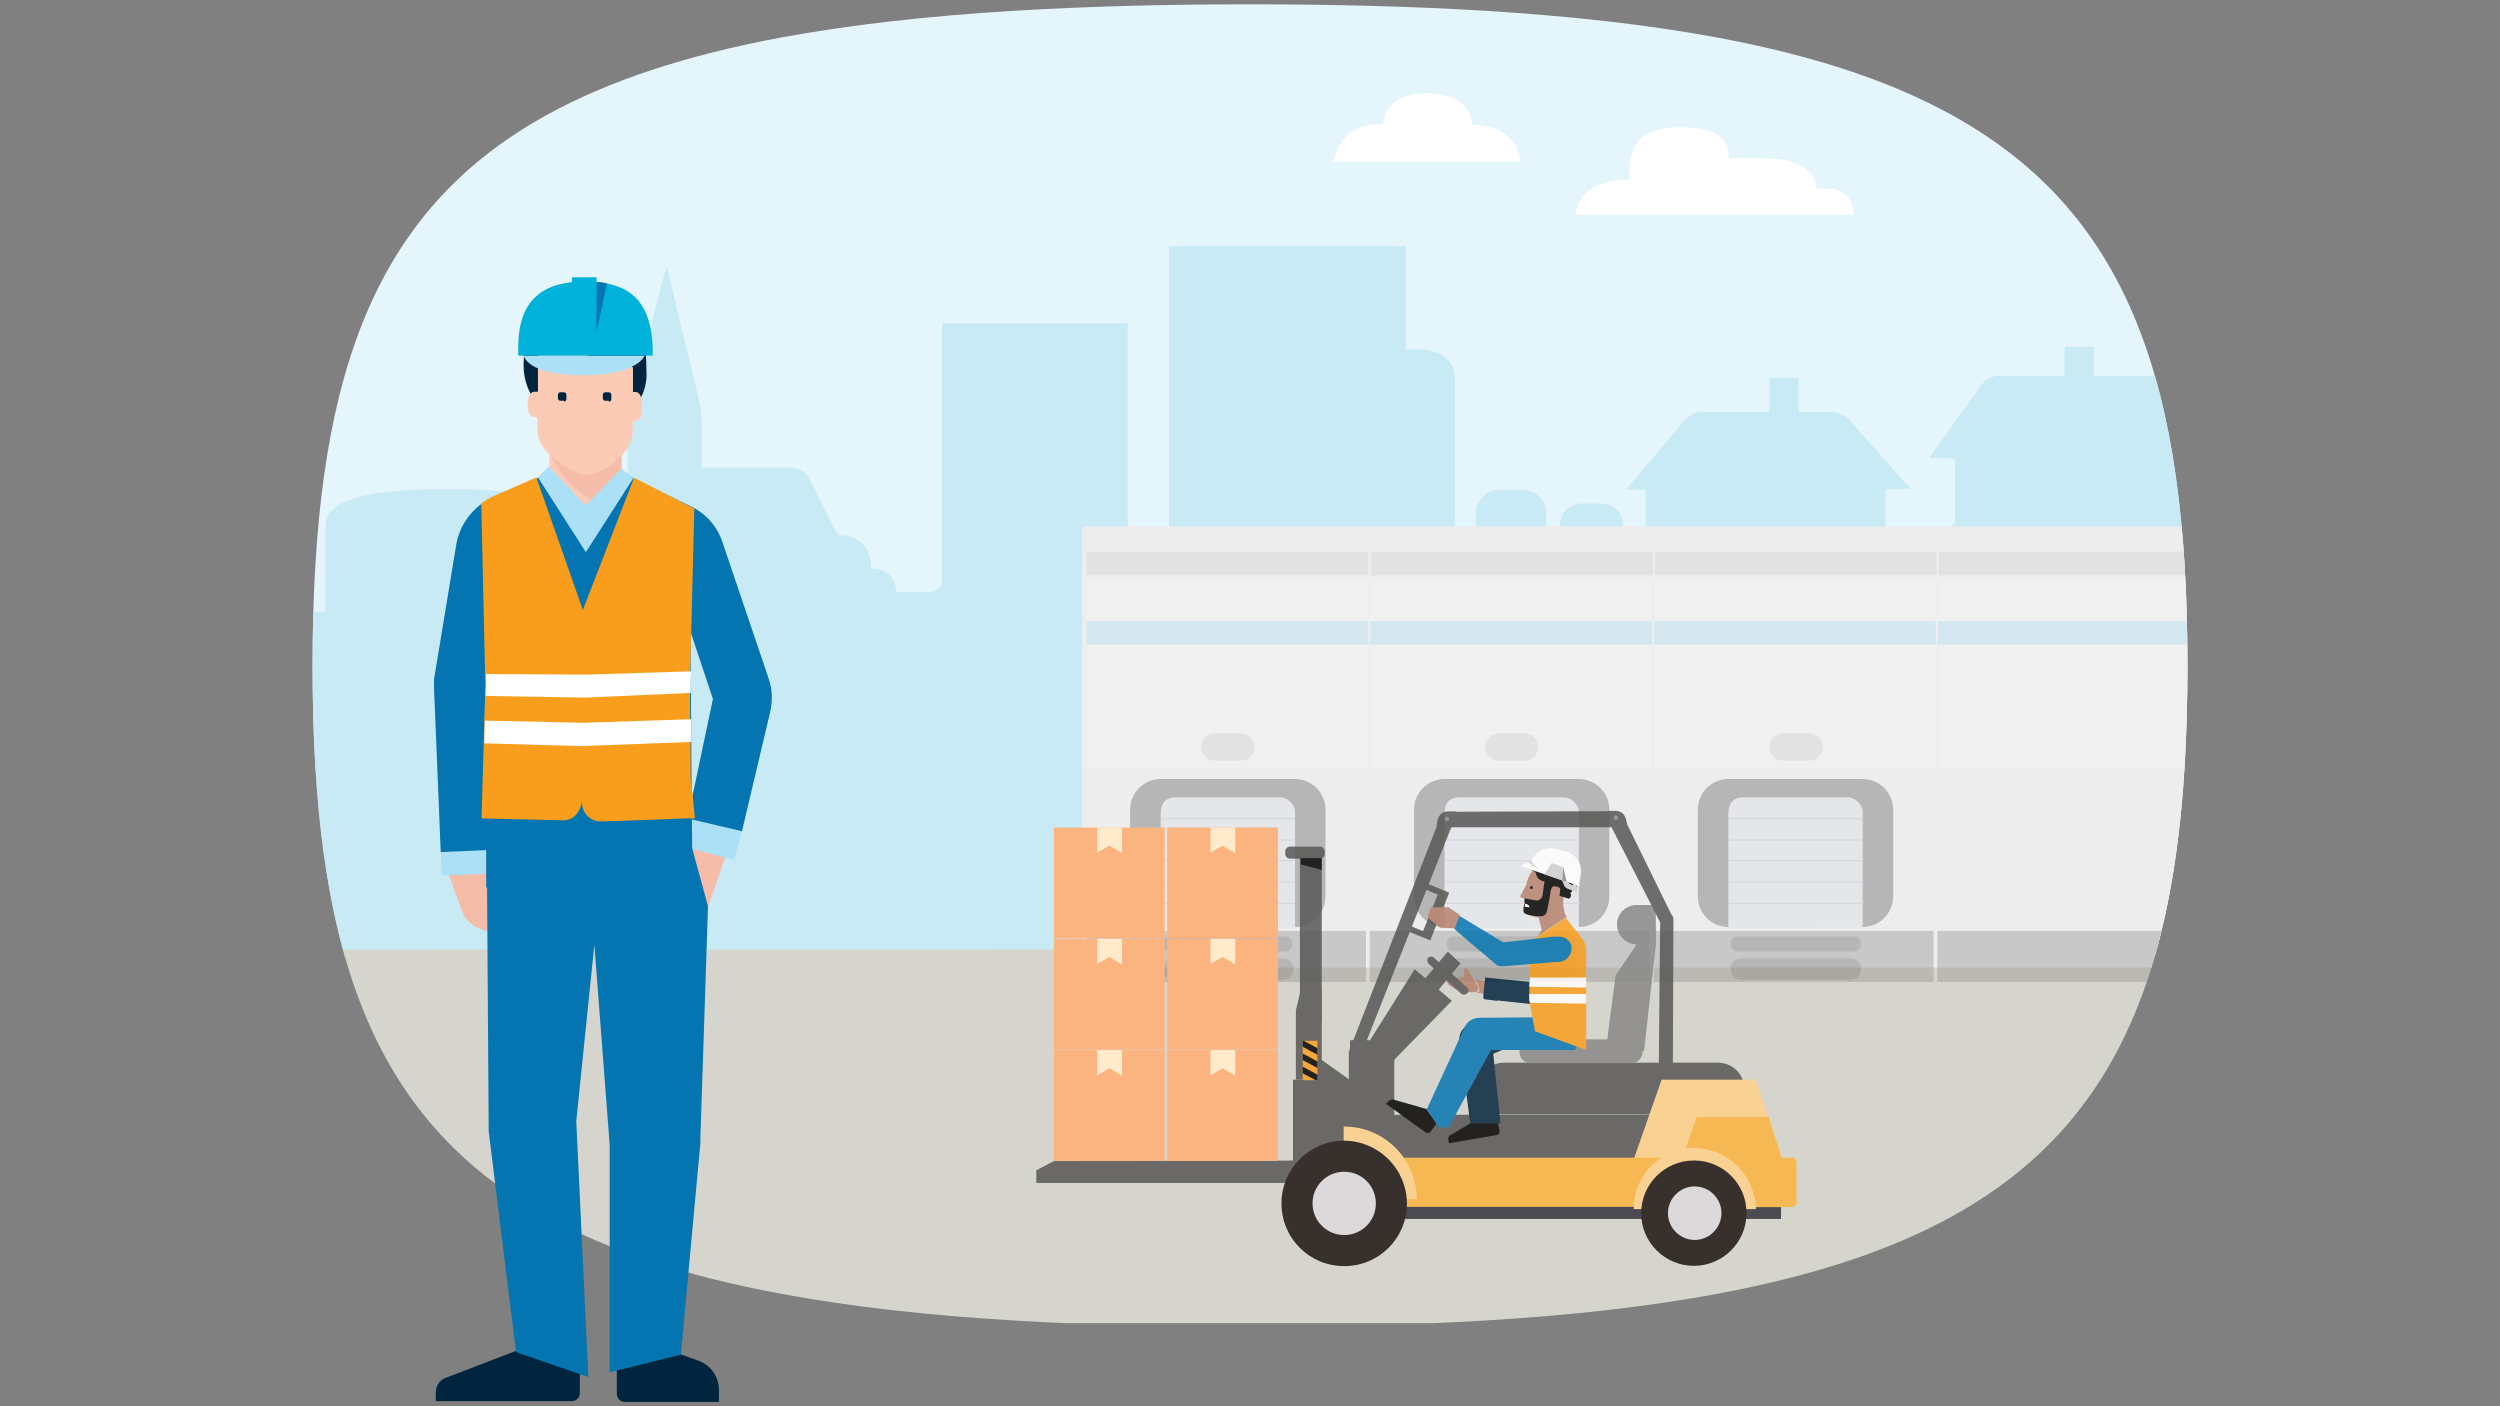 <?xml version="1.0" encoding="UTF-8"?>
<svg id="Layer_1" data-name="Layer 1" xmlns="http://www.w3.org/2000/svg" xmlns:xlink="http://www.w3.org/1999/xlink" viewBox="0 0 720 405">
  <rect x="0" y="0" width="720" height="405" fill="#808080" stroke="none"/>
  <defs>
    <style>
      .cls-1, .cls-2 {
        fill: none;
      }

      .cls-3 {
        clip-path: url(#clippath);
      }

      .cls-4 {
        fill: #f7f8f8;
      }

      .cls-5 {
        fill: #f99e1c;
      }

      .cls-6 {
        fill: #03253d;
      }

      .cls-7 {
        fill: #010101;
      }

      .cls-8 {
        fill: #0475b1;
      }

      .cls-9 {
        fill: #00b2d9;
      }

      .cls-10 {
        fill: #01253e;
      }

      .cls-11 {
        fill: #06060a;
      }

      .cls-12 {
        fill: #f5bda9;
      }

      .cls-13 {
        fill: #ededee;
      }

      .cls-14 {
        fill: #fff;
      }

      .cls-15 {
        fill: #ffebcb;
      }

      .cls-16 {
        fill: #fccbb5;
      }

      .cls-17 {
        fill: #fbb47f;
      }

      .cls-18 {
        fill: #ffd188;
      }

      .cls-19 {
        fill: #fcb33c;
      }

      .cls-20 {
        fill: #e5f5fc;
      }

      .cls-21, .cls-22 {
        fill: #b5816b;
      }

      .cls-23 {
        fill: #abe0f7;
      }

      .cls-24 {
        fill: #c8eaf5;
      }

      .cls-25 {
        fill: #cfd0d0;
      }

      .cls-26 {
        fill: #d6d5cd;
      }

      .cls-27 {
        fill: #dcdadd;
      }

      .cls-28 {
        fill: #d6dce0;
      }

      .cls-29 {
        fill: #355167;
      }

      .cls-30 {
        fill: #1a1210;
      }

      .cls-31 {
        fill: #878787;
      }

      .cls-32 {
        fill: #555554;
      }

      .cls-33 {
        fill: #31323a;
      }

      .cls-34 {
        clip-path: url(#clippath-1);
      }

      .cls-35 {
        opacity: .36;
      }

      .cls-36 {
        opacity: .84;
      }

      .cls-22 {
        fill-rule: evenodd;
      }

      .cls-2 {
        stroke: #a4b0ba;
        stroke-miterlimit: 10;
        stroke-width: .331px;
      }
    </style>
    <clipPath id="clippath">
      <path class="cls-1" d="m292.463,3.084c-25.39,1.502-47.778,4.095-67.503,7.713-27.37,5.119-49.552,12.422-67.503,22.319-51.463,28.393-67.435,78.219-67.435,158.621s15.971,130.16,67.435,158.621c17.882,9.897,40.133,17.2,67.503,22.251,19.725,3.686,42.112,6.211,67.503,7.713,20.476,1.229,42.931,1.843,67.503,1.843s46.958-.614,67.503-1.843c25.39-1.502,47.778-4.095,67.503-7.781,27.301-5.119,49.552-12.422,67.503-22.387,51.327-28.462,67.503-78.287,67.503-158.417s-16.244-130.023-67.639-158.485c-17.951-9.965-40.133-17.268-67.503-22.387-19.725-3.686-42.112-6.211-67.503-7.781-20.476-1.229-42.931-1.843-67.503-1.843s-46.89.614-67.366,1.843Z"/>
    </clipPath>
    <clipPath id="clippath-1">
      <rect class="cls-1" x="375.197" y="299.753" width="4.227" height="11.354"/>
    </clipPath>
  </defs>
  <g class="cls-3">
    <g>
      <rect class="cls-20" x="47.861" y="-8.921" width="678.431" height="231.023"/>
      <rect class="cls-26" x="72.845" y="273.859" width="546.895" height="107.209"/>
      <rect class="cls-26" x="81.259" y="222.329" width="645.034" height="53.178"/>
      <g>
        <path class="cls-24" d="m638.663,169.16c-4.228,0-5.689-.082-5.689-.082v-36.04s-.173-1.297.977-1.297h6.729l-14.71-21.001c-1.078-1.602-2.91-2.528-4.839-2.447h-18.07v-8.437h-8.446v8.437h-19.403c-1.776.102-3.41,1.002-4.447,2.447l-15.185,21.184h6.173s1.333.055,1.333,1.306v17.212l-7.451,7.496v10.838c0,1.534-.794,2.821-3.652,2.821h-9.003v-29.447s-.137-1.351,1.014-1.351h6.291l-17.568-19.787c-1.383-1.462-3.293-2.311-5.305-2.356h-9.396v-9.843h-8.446v9.843h-19.732c-1.709.041-3.32.808-4.428,2.109l-17.084,20.207h5.634v27.548c.165,1.473-.895,2.802-2.369,2.967-.035.004-.071.007-.106.01h-10.711v-6.949h.575c3.372-.005,6.104-2.737,6.109-6.109v-7.305c-.005-3.372-2.737-6.104-6.109-6.109h-5.953c-3.372.005-6.104,2.737-6.109,6.109v7.305c.005,3.372,2.737,6.104,6.109,6.109h.438v6.958h-17.97v-8.61h.639c3.755-.005,6.797-3.048,6.803-6.803v-8.218c-.005-3.755-3.048-6.797-6.803-6.803h-6.629c-3.755.005-6.797,3.048-6.803,6.803v8.218c.005,3.755,3.048,6.797,6.803,6.803h.493v8.62h-13.395c0-7.159.073-55.534.073-62.035,0-8.839-9.569-8.839-9.569-8.839h-4.62v-29.73h-68.171v89.812h-4.182l-7.706-9.04v-58.63h-53.48v73.732c0,3.844-3.826,3.716-3.826,3.716h-9.304c-.064-1.077-.685-6.757-7.305-6.757,0-9.286-7.734-9.505-7.734-9.505h-1.744l-8.483-16.728c-1.379-2.739-5.049-2.84-5.049-2.84h-25.767v-12.144c-.064-2.649-.369-5.287-.913-7.88l-9.213-38.076-10.044,37.838c-.739,2.932-1.125,5.943-1.15,8.967v33.182s-5.634.429-5.634,6.182v13.432h-12.245v-23.01c0-5.25-.511-12.318-33.593-12.318-35.373,0-35.611,7.159-35.611,12.318v23.037h-18.654c-17.431,0-18.134,97.326-18.134,97.326l589.244-.283v-97.618s-.383-6.465-7.496-6.465Z"/>
        <rect class="cls-13" x="311.641" y="151.626" width="380.796" height="127.007"/>
        <g class="cls-35">
          <rect class="cls-13" x="312.744" y="221.717" width="81.084" height="45.267"/>
          <rect class="cls-31" x="312.744" y="268.087" width="80.644" height="14.719"/>
          <path class="cls-32" d="m336.912,269.66h33.171c1.214,0,2.199.984,2.199,2.199h0c-.004,1.212-.986,2.194-2.199,2.199h-33.171c-1.218-.017-2.192-1.018-2.175-2.237 0-0.0 0-0.0 0-0h0c.095-1.157,1.018-2.073,2.175-2.16Z"/>
          <path class="cls-32" d="m338.008,275.994h31.443c1.657-.048,3.038,1.257,3.086,2.913.002.057.002.115,0,.172h0c.048,1.657-1.257,3.038-2.913,3.086-.057.002-.115.002-.172,0h-31.443c-1.657.048-3.038-1.257-3.086-2.913-.002-.057-.002-.115,0-.172h0c-.185-1.551,1.358-3.086,3.086-3.086Z"/>
          <path class="cls-32" d="m334.274,224.355h38.671c4.852.013,8.781,3.943,8.794,8.794v25.048c-.017,4.849-3.946,8.774-8.794,8.786h-38.671c-4.85-.008-8.781-3.936-8.794-8.786v-25.048c.008-4.853,3.941-8.786,8.794-8.794Z"/>
          <rect class="cls-4" x="312.96" y="166.568" width="81.084" height="54.717"/>
          <rect class="cls-25" x="312.96" y="158.877" width="81.084" height="6.812"/>
          <rect class="cls-23" x="312.96" y="178.872" width="81.084" height="6.812"/>
          <path class="cls-28" d="m334.274,267.207v-32.523c0-4.173,1.975-5.053,4.629-5.053h29.445c2.487-.069,4.559,1.891,4.629,4.378.002.083.002.167,0,.25v32.963l-38.702-.015Z"/>
          <line class="cls-2" x1="334.274" y1="235.78" x2="372.945" y2="235.78"/>
          <line class="cls-2" x1="334.274" y1="241.936" x2="372.945" y2="241.936"/>
          <line class="cls-2" x1="334.274" y1="247.868" x2="372.945" y2="247.868"/>
          <line class="cls-2" x1="334.274" y1="254.024" x2="372.945" y2="254.024"/>
          <line class="cls-2" x1="334.274" y1="260.172" x2="372.945" y2="260.172"/>
          <path class="cls-25" d="m349.872,211.171h7.475c2.177-.009,3.949,1.749,3.957,3.926 0.0.01 0.0.021,0,.031h0c.009,2.177-1.749,3.949-3.926,3.957-.01 0-.021 0-.031,0h-7.475c-2.177.004-3.945-1.757-3.95-3.934-0-.008-0-.015 0-.023h0c-.082-2.103,1.556-3.875,3.659-3.957.097-.004.194-.004.291-0Z"/>
          <rect class="cls-13" x="394.699" y="221.717" width="81.084" height="45.267"/>
          <rect class="cls-31" x="394.483" y="268.087" width="80.644" height="14.719"/>
          <path class="cls-32" d="m418.876,269.66h33.171c1.214,0,2.199.984,2.199,2.199h0c-.004,1.212-.986,2.194-2.199,2.199h-33.171c-1.212-.004-2.194-.986-2.199-2.199h0c-.224-1.142.879-2.199,2.199-2.199Z"/>
          <path class="cls-32" d="m419.755,275.994h31.42c1.661-.043,3.042,1.268,3.086,2.929.001.052.001.104,0,.156h0c.043,1.661-1.268,3.042-2.929,3.086-.052.001-.104.001-.156,0h-31.42c-1.661.043-3.042-1.268-3.086-2.929-.001-.052-.001-.104,0-.156h0c-.216-1.551,1.327-3.086,3.086-3.086Z"/>
          <path class="cls-32" d="m416.014,224.355h38.679c4.849.017,8.774,3.946,8.786,8.794v25.048c-.017,4.846-3.941,8.77-8.786,8.786h-38.679c-4.837-.03-8.746-3.95-8.763-8.786v-25.048c.013-4.84,3.924-8.765,8.763-8.794Z"/>
          <rect class="cls-4" x="394.699" y="166.568" width="81.084" height="54.717"/>
          <rect class="cls-25" x="394.923" y="158.877" width="81.084" height="6.812"/>
          <rect class="cls-23" x="394.699" y="178.872" width="81.084" height="6.812"/>
          <path class="cls-28" d="m416.014,267.207v-32.523c0-4.173,1.983-5.053,4.629-5.053h29.445c2.487-.069,4.559,1.891,4.629,4.378.002.083.002.167,0,.25v32.963l-38.702-.015Z"/>
          <line class="cls-2" x1="416.014" y1="235.78" x2="454.909" y2="235.78"/>
          <line class="cls-2" x1="416.014" y1="241.936" x2="454.909" y2="241.936"/>
          <line class="cls-2" x1="416.014" y1="247.868" x2="454.909" y2="247.868"/>
          <line class="cls-2" x1="416.014" y1="254.024" x2="454.909" y2="254.024"/>
          <line class="cls-2" x1="416.014" y1="260.172" x2="454.909" y2="260.172"/>
          <path class="cls-25" d="m431.62,211.171h7.467c2.177-.009,3.949,1.749,3.957,3.926 0.0.01 0.0.021,0,.031h0c.009,2.177-1.749,3.949-3.926,3.957-.01 0-.021 0-.031,0h-7.467c-2.177.009-3.949-1.749-3.957-3.926-0-.01-0-.021,0-.031h0c.061-2.16,1.797-3.897,3.957-3.957Z"/>
          <rect class="cls-13" x="476.439" y="221.717" width="81.084" height="45.267"/>
          <rect class="cls-31" x="476.223" y="268.087" width="80.644" height="14.719"/>
          <path class="cls-32" d="m500.592,269.66h33.171c1.214,0,2.199.984,2.199,2.199h0c-.004,1.212-.986,2.194-2.199,2.199h-33.171c-1.212-.004-2.194-.986-2.199-2.199h0c-.201-1.142.903-2.199,2.199-2.199Z"/>
          <path class="cls-32" d="m501.495,275.994h31.42c1.661-.043,3.042,1.268,3.086,2.929.001.052.001.104,0,.156h0c.043,1.661-1.268,3.042-2.929,3.086-.052.001-.104.001-.156,0h-31.42c-1.661.043-3.042-1.268-3.086-2.929-.001-.052-.001-.104,0-.156h0c-.216-1.551,1.327-3.086,3.086-3.086Z"/>
          <path class="cls-32" d="m497.753,224.355h38.679c4.849.017,8.774,3.946,8.786,8.794v25.048c-.017,4.846-3.941,8.77-8.786,8.786h-38.679c-4.846-.017-8.77-3.941-8.786-8.786v-25.048c.013-4.849,3.938-8.777,8.786-8.794Z"/>
          <rect class="cls-4" x="476.663" y="166.568" width="81.084" height="54.717"/>
          <rect class="cls-25" x="476.663" y="158.877" width="81.084" height="6.812"/>
          <rect class="cls-23" x="476.439" y="178.872" width="81.084" height="6.812"/>
          <path class="cls-28" d="m497.753,267.207v-32.523c0-4.173,1.983-5.053,4.629-5.053h29.445c2.487-.069,4.559,1.891,4.629,4.378.002.083.002.167,0,.25v32.963l-38.702-.015Z"/>
          <line class="cls-2" x1="497.977" y1="235.78" x2="536.648" y2="235.78"/>
          <line class="cls-2" x1="497.977" y1="241.936" x2="536.648" y2="241.936"/>
          <line class="cls-2" x1="497.977" y1="247.868" x2="536.648" y2="247.868"/>
          <line class="cls-2" x1="497.977" y1="254.024" x2="536.648" y2="254.024"/>
          <line class="cls-2" x1="497.977" y1="260.172" x2="536.648" y2="260.172"/>
          <path class="cls-25" d="m513.575,211.171h7.475c2.177-.009,3.949,1.749,3.957,3.926 0.0.01 0.0.021,0,.031h0c.009,2.177-1.749,3.949-3.926,3.957-.01 0-.021 0-.031,0h-7.475c-2.177.004-3.945-1.757-3.95-3.934-0-.008,0-.015 0-.023h0c-.082-2.103,1.556-3.875,3.659-3.957.097-.004.194-.004.291-0Z"/>
          <rect class="cls-13" x="558.186" y="221.717" width="81.084" height="45.267"/>
          <rect class="cls-31" x="557.963" y="268.087" width="80.644" height="14.719"/>
          <rect class="cls-4" x="558.402" y="166.568" width="81.084" height="54.717"/>
          <rect class="cls-25" x="558.402" y="158.877" width="81.084" height="6.812"/>
          <rect class="cls-23" x="558.186" y="178.872" width="81.084" height="6.812"/>
        </g>
      </g>
    </g>
  </g>
  <path class="cls-14" d="m453.846,61.844h79.901c0-3.915-1.938-7.553-7.767-7.553h-2.841c0-3.911-4.078-8.664-14.455-8.664h-10.754c0-5.178-2.585-8.941-13.385-8.941-14.824,0-15.243,7.234-15.243,15.105-15.671-.004-15.457,10.053-15.457,10.053Z"/>
  <path class="cls-14" d="m398.368,35.66c0-3.099,2.278-8.784,12.595-8.784s12.987,5.531,12.987,9.053c7.924,0,13.044,4.055,14.116,10.568h-54.045c1.36-5.326,4.389-10.837,14.347-10.837Z"/>
  <g>
    <g class="cls-36">
      <polygon class="cls-32" points="378.015 334.229 303.51 334.395 298.455 337.047 298.455 340.694 378.015 340.694 378.015 334.229"/>
      <polygon class="cls-32" points="390.612 312.35 378.015 303.4 378.015 330.997 390.612 330.997 390.612 312.35"/>
      <rect class="cls-32" x="374.369" y="245.47" width="6.299" height="48.979"/>
      <polygon class="cls-32" points="380.667 285.002 374.617 285.002 373.208 291.052 373.208 310.942 380.667 310.942 380.667 285.002"/>
      <rect class="cls-32" x="372.38" y="310.942" width="8.951" height="30.581"/>
      <polygon class="cls-32" points="420.613 277.46 416.967 274.062 404.95 288.4 406.441 294.532 420.613 277.46"/>
      <rect class="cls-32" x="388.789" y="299.588" width="12.763" height="26.354"/>
      <polygon class="cls-32" points="418.127 288.234 407.436 279.118 393.679 300.997 400.557 306.218 418.127 288.234"/>
      <rect class="cls-33" x="389.203" y="342.351" width="123.733" height="8.702"/>
      <path class="cls-32" d="m502.411,313.511h0c-.083-4.061-3.398-7.376-7.459-7.459h-61.991c-4.061.083-7.376,3.398-7.459,7.459h0c.083,4.061,3.398,7.376,7.459,7.459h61.908c4.144,0,7.459-3.315,7.542-7.459h0Z"/>
      <path class="cls-32" d="m498.35,309.864h0c.083-1.326-.912-2.403-2.238-2.403h-63.98c-1.326-.083-2.403.912-2.403,2.238v.166h0c-.083,1.326.912,2.403,2.238,2.403h63.98c1.326.083,2.403-.912,2.403-2.238v-.166Z"/>
      <rect class="cls-32" x="391.855" y="321.052" width="87.102" height="13.592"/>
      <polygon class="cls-18" points="505.643 310.942 478.543 310.942 466.36 345.749 517.411 345.749 505.643 310.942"/>
      <rect class="cls-19" x="389.203" y="333.401" width="123.981" height="14.172"/>
      <path class="cls-19" d="m513.102,333.401h2.652c.414-.166.995,0,1.243.414.332.332.497.746.414,1.243v10.525c.166.58.083,1.243-.414,1.657-.414.332-.912.497-1.409.414h-36.051l9.116-25.94h20.719l3.729,11.685Z"/>
      <path class="cls-18" d="m488.073,330.583c9.614.249,17.404,7.956,17.652,17.652h-35.222c-.083-9.779,7.79-17.652,17.57-17.652h0Z"/>
      <path class="cls-30" d="m487.825,334.229h0c-8.37,0-15.166,6.796-15.166,15.166s6.796,15.166,15.166,15.166,15.166-6.796,15.166-15.166h0c.083-8.288-6.63-15.083-14.918-15.166h-.249Z"/>
      <path class="cls-27" d="m488.073,341.688c-4.227,0-7.707,3.481-7.707,7.707s3.481,7.707,7.707,7.707,7.707-3.481,7.707-7.707h0c0-4.227-3.481-7.707-7.707-7.707h0Z"/>
      <path class="cls-18" d="m386.966,345.335v-20.885h.166c11.52,0,20.802,9.282,20.885,20.802v.083l-21.05 0Z"/>
      <path class="cls-30" d="m387.131,328.511h0c-9.945,0-18.067,8.039-18.067,18.067s8.039,18.067,18.067,18.067,18.067-8.039,18.067-18.067c-.083-9.945-8.122-17.984-18.067-18.067Z"/>
      <path class="cls-27" d="m387.131,337.462h0c-5.055,0-9.116,4.061-9.116,9.116s4.061,9.116,9.116,9.116,9.116-4.061,9.116-9.116h0c0-5.055-4.061-9.116-9.116-9.116Z"/>
      <path class="cls-31" d="m476.885,260.719v11.354h0l-3.398,30.747-.414-.166v.166c0,1.823-1.409,3.398-3.232,3.398h-29.006c-1.74,0-3.232-1.409-3.232-3.149v-.083c-.166-1.823,1.16-3.481,2.984-3.647h22.293l2.403-18.398,6.05-8.951h-.166c-2.984-.166-5.304-2.486-5.47-5.47-.166-3.149,2.32-5.718,5.387-5.884h5.801v.083Z"/>
      <path class="cls-32" d="m381.496,245.056v.995c0,.663-.58,1.16-1.243,1.243h-8.868c-.663-.083-1.16-.58-1.243-1.243v-.995c.083-.663.58-1.16,1.243-1.243h8.951c.58.083.995.663,1.16,1.243Z"/>
      <polygon class="cls-11" points="380.667 247.128 374.617 247.128 374.617 248.951 380.667 250.526 380.667 247.128"/>
      <rect class="cls-5" x="375.197" y="299.753" width="4.227" height="11.354"/>
      <g class="cls-34">
        <g>
          <rect class="cls-7" x="375.83" y="305.01" width="1.657" height="7.873" transform="translate(-74.254 493.33) rotate(-61.6)"/>
          <rect class="cls-7" x="376.291" y="298.061" width="1.657" height="7.044" transform="translate(-67.535 489.874) rotate(-61.6)"/>
          <rect class="cls-7" x="376.371" y="301.799" width="1.657" height="7.293" transform="translate(-70.89 491.97) rotate(-61.6)"/>
        </g>
      </g>
      <path class="cls-32" d="m468.018,236.188l13.343,27.183c.332.332.58.746.58,1.243v1.409l-.166,42.515h-4.061l.414-42.929-14.006-27.349h-46.161l-25.691,64.808v19.227h-3.812v-19.393l26.106-66.88c-.083-1.16.829-2.155,1.989-2.238h.249l47.819-.166c.829,0,1.657.249,2.238.829.497.331.995.994,1.16,1.74Z"/>
      <path class="cls-32" d="m416.967,233.702c-2.652.166-3.066,2.238-3.232,4.475l4.475.166.995-4.641h-2.238Z"/>
      <path class="cls-31" d="m416.138,235.774h0c-.083-.332.166-.58.414-.58h.166c.332,0,.58.166.58.497v.166h0c.083.249-.166.58-.414.58h-.166c-.249.083-.58-.166-.58-.414v-.249Z"/>
      <path class="cls-32" d="m465.366,233.536c2.652.166,3.066,2.238,3.232,4.475l-4.475.166-.995-4.641h2.238Z"/>
      <path class="cls-31" d="m465.946,235.525h0c.083.332-.166.58-.414.58h-.166c-.332,0-.58-.166-.58-.497v-.166h0c-.083-.249.166-.58.414-.58h.166c.414.083.829.332.58.663Z"/>
      <polygon class="cls-32" points="417.381 257.073 411.911 270.83 405.778 268.344 406.441 266.769 409.839 268.178 414.066 257.653 410.668 256.244 411.248 254.586 417.381 257.073"/>
      <path class="cls-7" d="m426.249,321.881l-8.288,4.89c-.663.249-.995.912-.829,1.657l.166.829,14.006-2.403h0c.414-.166.58-.58.58-.995l-.58-3.066-5.055-.912Z"/>
      <path class="cls-6" d="m437.188,300.416l-7.127,3.066,2.072,20.056h-8.702l-3.066-23.288c-.414-2.072.58-4.061,2.403-5.055l.995-.58,13.426,5.801Z"/>
      <path class="cls-7" d="m410.834,319.395l-9.282-2.652c-.663-.249-1.409,0-1.823.58l-.58.58,11.52,8.288h0c.414.166.995.166,1.243-.166l1.823-2.403-2.901-4.227Z"/>
      <path class="cls-8" d="m426.083,293.123c-1.823,0-3.481.995-4.227,2.652l-10.94,23.702,3.481,5.221h2.818l12.183-22.293h24.282l2.818-9.531-30.415.249Z"/>
      <path class="cls-22" d="m424.84,281.935h0l4.475.995.829,4.061c-1.326-.497-2.818-.829-4.227-.995h-.829c.414,0,.58-.166.829-.58,0-.166.166-.414.166-.58,0-.249-.083-.414-.166-.58-.414-.829-.746-1.575-1.077-2.32Z"/>
      <path class="cls-21" d="m416.967,283.178c-.414-.58-.166-.995.166-1.243h0c.414,0,.829-.166,1.243-.166h0c.58,0,.995-.166,1.657-.166.414-.166.829-.166,1.243-.166.249,0,.414-.166.414-.414v-1.657h0c0-.166,0-.414.166-.414.166-.166.414,0,.58.166.166,0,.58.829,1.243,1.657h0c0,.166.166.166.166.414h0c.166.166.166.414.414.58h0c.58.995,1.243,1.823,1.409,2.238.166.166.249.414.166.58,0,.166-.166.414-.166.58-.166.414-.414.58-.829.58h-1.823c-1.823,0-3.564-.58-5.055-1.657-.497-.166-.829-.497-.994-.912h0Z"/>
      <path class="cls-10" d="m431.138,288.234l-3.398-.414h0c-.414,0-.58-.414-.58-.829l.58-5.47,4.061.414"/>
      <polyline class="cls-10" points="441.415 289.228 430.724 288.068 431.553 281.935 442.078 282.93"/>
      <path class="cls-21" d="m437.768,258.233l1.823-3.481c.249-1.409.829-2.735,1.657-3.812.249-.414.58-.663.995-.829,1.823-.829,1.823.166,1.823.166l4.641,3.481,1.657,3.398-.166,3.066v.414l.414,2.238h0v.58l-6.299,5.055h-.166l-.166-.829-.829-3.398c-2.238-.414-4.061-.58-4.227-3.066v-.58c0-.58.166-.995.166-1.657l-1.326-.746Z"/>
      <path class="cls-7" d="m440.835,255.995h0l-.166-.166v-.414q0-.166.166-.166h.414q.166,0,.166.166v.414h0q0,.166-.166.166h-.414Z"/>
      <polygon class="cls-21" points="451.194 264.117 442.906 269.587 444.067 267.764 450.531 262.874 451.194 264.117"/>
      <path class="cls-5" d="m456.829,302.405v-28.592c0-1.409-.497-2.735-1.409-3.812l-4.475-5.636-8.288,5.47-.829,1.409c-.829,1.326-1.243,2.901-1.243,4.475l-.166,12.183,1.657,9.116,14.752,5.387Z"/>
      <path class="cls-7" d="m452.603,253.426c.58.58.58,1.657.166,1.823h0c.332.746.083,1.575-.58,1.989.083,0,.166.083.166.166h0c.249.497,0,1.16-.497,1.409h-.083l-2.652-.829.166-1.243c.166-.829,0-1.243-.995-1.409-1.243-.414-1.409.414-1.657.995-.166.995-.58,3.812-.829,4.641-.414,2.652-.829,3.232-3.812,2.818-2.652-.414-3.398-.58-3.232-1.823,0-1.243.166-1.409.58-1.823-.58-.414-.166-1.409-.166-1.409,0,0,1.823.414,3.232.58h0c.829.166,1.657-.58,1.823-1.409l.58-4.061c-3.066-.58-1.823-2.652-3.232-3.066h-.332c0-.166.166-.58.166-.829.249-.912,1.243-1.326,2.072-1.077q.083,0,.166.083c.912-.497,1.989-.414,2.818.166.995-.166,2.072.166,2.818.829,1.409,0,2.238.829,2.238,1.409h.249c.746.497,1.077,1.326.829,2.072h0Z"/>
      <path class="cls-14" d="m439.26,260.305c1.243.166,1.243.995,1.243.995l-1.409-.166.166-.829Z"/>
      <polygon class="cls-29" points="453.846 255.249 454.426 255.581 454.426 255.581 453.846 254.835 453.846 255.249"/>
      <path class="cls-25" d="m451.608,255.995c-.58-.166-1.077-.663-1.243-1.243l-.995-2.403,1.409-.58.995,2.403c.166.166.166.414.414.414l2.238.995-.414,1.409-2.403-.995Z"/>
      <path class="cls-14" d="m438.183,249.531c-.166-.166-.166-.414.166-.414.829-.414,1.74-.746,2.652-.995.912-2.486,3.398-4.061,6.05-3.812.663,0,1.409.166,2.072.414l1.409.414c.58.083,1.16.249,1.657.58,3.066,1.823,3.812,4.227,2.652,8.536l.166.995-16.824-5.718h0Z"/>
      <path class="cls-25" d="m440.006,248.288l3.398,2.238h0l-2.652-2.652c-.497.414-.746.414-.746.414Z"/>
      <polygon class="cls-25" points="450.199 249.78 446.884 248.537 444.73 251.769 449.951 253.592 450.199 249.78"/>
      <polygon class="cls-31" points="449.951 253.592 451.194 254.006 450.199 249.78 449.951 253.592"/>
      <path class="cls-32" d="m422.602,285.996h0c.58-.414.414-1.243-.166-1.657l-9.365-8.453c-.497-.497-1.326-.497-1.823,0h0c-.332.497-.249,1.243.166,1.657l9.282,8.536c.58.497,1.409.497,1.906-.083q0,.083,0,0h0Z"/>
      <path class="cls-8" d="m432.961,271.41l14.42-1.657h1.823c1.657.083,3.066,1.243,3.398,2.818v.414c.083,2.155-1.575,3.978-3.729,4.061h-.912l-15.166,1.243c-.663.083-1.243-.083-1.823-.414l-12.183-10.359,1.409-3.812,12.763,7.707Z"/>
      <polygon class="cls-14" points="440.669 281.521 456.829 281.521 456.829 284.422 440.42 284.173 440.669 281.521"/>
      <polygon class="cls-14" points="440.42 287.819 440.42 286.245 456.829 286.245 456.829 289.063 440.669 288.814 440.42 287.819"/>
      <path class="cls-21" d="m418.956,267.349l-4.227-.166-3.232-2.652c-.249-.249-.332-.663-.166-.995l.58-1.657c0-.414.414-.58.829-.58h4.475l3.232,2.238"/>
    </g>
    <g>
      <g>
        <path class="cls-17" d="m303.529,238.333h31.9v31.9h-31.9v-31.9Z"/>
        <path class="cls-15" d="m315.806,245.679l3.673-2.127,3.673,2.127v-7.347h-7.153v7.347h-.193Z"/>
      </g>
      <g>
        <path class="cls-17" d="m336.143,238.333h31.9v31.9h-31.9v-31.9Z"/>
        <path class="cls-15" d="m348.42,245.679l3.673-2.127,3.673,2.127v-7.347h-7.153v7.347h-.193Z"/>
      </g>
      <g>
        <path class="cls-17" d="m303.529,270.384h31.9v31.9h-31.9v-31.9Z"/>
        <path class="cls-15" d="m315.806,277.731l3.673-2.127,3.673,2.127v-7.347h-7.153v7.347h-.193Z"/>
      </g>
      <g>
        <path class="cls-17" d="m336.143,270.384h31.9v31.9h-31.9v-31.9Z"/>
        <path class="cls-15" d="m348.42,277.731l3.673-2.127,3.673,2.127v-7.347h-7.153v7.347h-.193Z"/>
      </g>
      <g>
        <path class="cls-17" d="m303.529,302.436h31.9v31.9h-31.9v-31.9Z"/>
        <path class="cls-15" d="m315.806,309.782l3.673-2.127,3.673,2.127v-7.347h-7.153v7.347h-.193Z"/>
      </g>
      <g>
        <path class="cls-17" d="m336.143,302.436h31.9v31.9h-31.9v-31.9Z"/>
        <path class="cls-15" d="m348.42,309.782l3.673-2.127,3.673,2.127v-7.347h-7.153v7.347h-.193Z"/>
      </g>
    </g>
  </g>
  <g>
    <g id="employee_m" data-name="employee m">
      <path class="cls-10" d="m150.827,104.297c0-12.146,4.811-16.247,18.219-16.247s17.114,5.048,17.114,18.455c.394,4.495-1.341,8.991-4.653,12.067,0-1.735-.473-10.411-.473-10.411l-24.449-5.126c0,4.811-.315,9.543-1.025,14.275-3.312-3.549-5.048-8.36-4.732-13.25v.237Z"/>
      <path class="cls-16" d="m154.928,98.54v14.275h-.868c-1.183,0-2.129,1.025-2.129,3.549s.71,3.865,2.839,3.865v2.997c-.079,2.918,1.262,5.679,3.47,7.571v4.338l10.411,14.275,10.253-13.723v-4.417c2.051-1.814,3.234-4.417,3.312-7.098v-2.839c2.366,0,2.682-1.183,2.682-4.574s-1.183-3.865-1.893-3.865h-.71v-7.098l-27.367-7.256Z"/>
      <path class="cls-10" d="m162.42,115.417h-1.025c-.394,0-.71-.315-.71-.71h0v-1.025c0-.394.315-.71.71-.71h1.025c.394,0,.71.315.71.71v1.262c0,.394-.315.71-.71.71h0v-.237Z"/>
      <path class="cls-10" d="m175.276,115.417h-.946c-.315.079-.631-.237-.71-.552h0v-1.183c0-.394.315-.71.71-.71h1.025c.394,0,.71.315.71.71h0v1.262c.079.315-.237.631-.552.71h-.158l-.079-.237Z"/>
      <path class="cls-12" d="m178.982,131.27v4.417s-6.388,8.123-6.388,8.439c-7.492,0-14.275-13.25-14.275-13.25,8.202,7.098,12.777,8.281,20.821,0l-.158.394Z"/>
      <path class="cls-12" d="m132.766,261.797l-3.786-10.805,11.751-4.101,6.783,19.875-2.682.946c-4.969,1.656-10.411-.946-12.067-5.915h0Z"/>
      <rect class="cls-12" x="189.706" y="246.703" width="20.979" height="12.461" transform="translate(-104.004 360.249) rotate(-71.07)"/>
      <path class="cls-10" d="m166.995,392.797v8.439c0,1.262-1.025,2.287-2.287,2.287h-39.197v-2.524c0-1.893,1.104-3.549,2.839-4.18l24.686-9.464,13.96,5.442Z"/>
      <path class="cls-10" d="m207.06,400.605v3.155h-27.131c-1.262,0-2.208-.946-2.287-2.208v-10.016l10.805-4.18,12.619,4.495c3.628,1.262,5.994,4.653,5.994,8.518v.237Z"/>
      <polygon class="cls-23" points="127.166 252.175 126.93 245.234 139.943 244.682 140.022 251.623 127.166 252.175"/>
      <polygon class="cls-23" points="196.412 243.736 198.069 235.455 213.684 239.161 211.476 247.679 196.412 243.736"/>
      <path class="cls-8" d="m139.943,240.502h58.362l5.6,20.506-2.208,67.196v1.104l-5.6,60.807-20.506,5.126v-65.461l-4.417-57.731-5.205,50.87,3.47,73.663-20.821-7.177-7.887-63.725v-2.129l-.552-82.733-.237-.316Z"/>
      <path class="cls-8" d="m221.335,195.311l-13.25-39.119c-1.498-4.574-4.811-8.36-9.228-10.411l-2.287-1.104-13.881-6.783-.315-.158-.394-.315-2.997-1.972-8.439,8.439-.552.552-.473,4.022-.868,7.414-.946-7.729-.394-3.549-8.991-9.385-.237-.237-2.524,2.051-.71.631-.158.079-12.619,5.521c-1.183.473-2.287,1.104-3.312,1.814-3.865,2.76-6.546,7.019-7.335,11.672l-6.388,38.645c-.079,1.183-.079,2.445,0,3.628l1.893,46.374,13.013-.552h.079v10.726h.158l3.549.237,16.483.946c4.417.237,8.439-2.76,9.385-7.098l1.893-8.439,1.183,4.732c1.262,4.811,6.152,7.729,10.963,6.467.71-.158,1.42-.473,2.129-.868l10.332-5.442,2.839-1.498.394-.237v-2.603l-.079-5.757h0l14.433,3.391,8.045-33.992c.868-3.47.71-6.94-.394-10.095Zm-21.846,33.677l-.315,1.577v-5.442l-.315-43.22,6.467,19.402-5.836,27.683Z"/>
      <polygon class="cls-23" points="168.73 159.031 182.374 137.737 178.982 134.898 168.651 145.624 158.082 134.267 154.928 137.5 168.73 159.031"/>
      <path class="cls-23" d="m185.686,102.404h-34.86s.946,5.679,16.878,5.679,17.982-5.679,17.982-5.679Z"/>
      <path class="cls-9" d="m171.805,81.268v-1.42h-7.098v1.42c-11.436,1.183-15.458,8.439-15.458,18.692v2.445h38.724v-2.366c-.473-12.067-5.442-17.745-15.774-18.771l-.394-0Z"/>
      <path class="cls-8" d="m171.805,81.268v14.275l2.997-13.881c-.946-.315-1.972-.473-2.997-.394h0Z"/>
    </g>
    <path class="cls-5" d="m199.488,228.988l.631,6.704h-2.129c-5.994.237-22.872.868-24.686.868-2.997.158-5.521-2.129-5.678-5.048h0v-.631c-.71,3.549-2.76,5.521-5.836,5.363l-23.108-.552.631-21.61.158-6.546.237-7.098.079-3.707-.079-2.603-1.104-49.214c1.025-.71,2.129-1.341,3.234-1.893l12.619-5.521,13.408,38.172,14.669-37.857.079-.237,13.802,7.098,3.549,1.814-1.183,46.927-.079,3.786v2.445l.079,7.492.079,6.625.079,11.357.552,3.865Z"/>
    <polygon class="cls-14" points="198.936 197.125 198.936 199.57 168.493 200.91 139.864 200.437 139.943 196.73 139.943 194.128 169.124 194.286 199.015 193.339 198.936 197.125"/>
    <polygon class="cls-14" points="199.094 213.687 166.916 214.87 139.47 214.081 139.627 207.535 167.941 208.166 199.015 207.141 199.094 213.687"/>
  </g>
</svg>